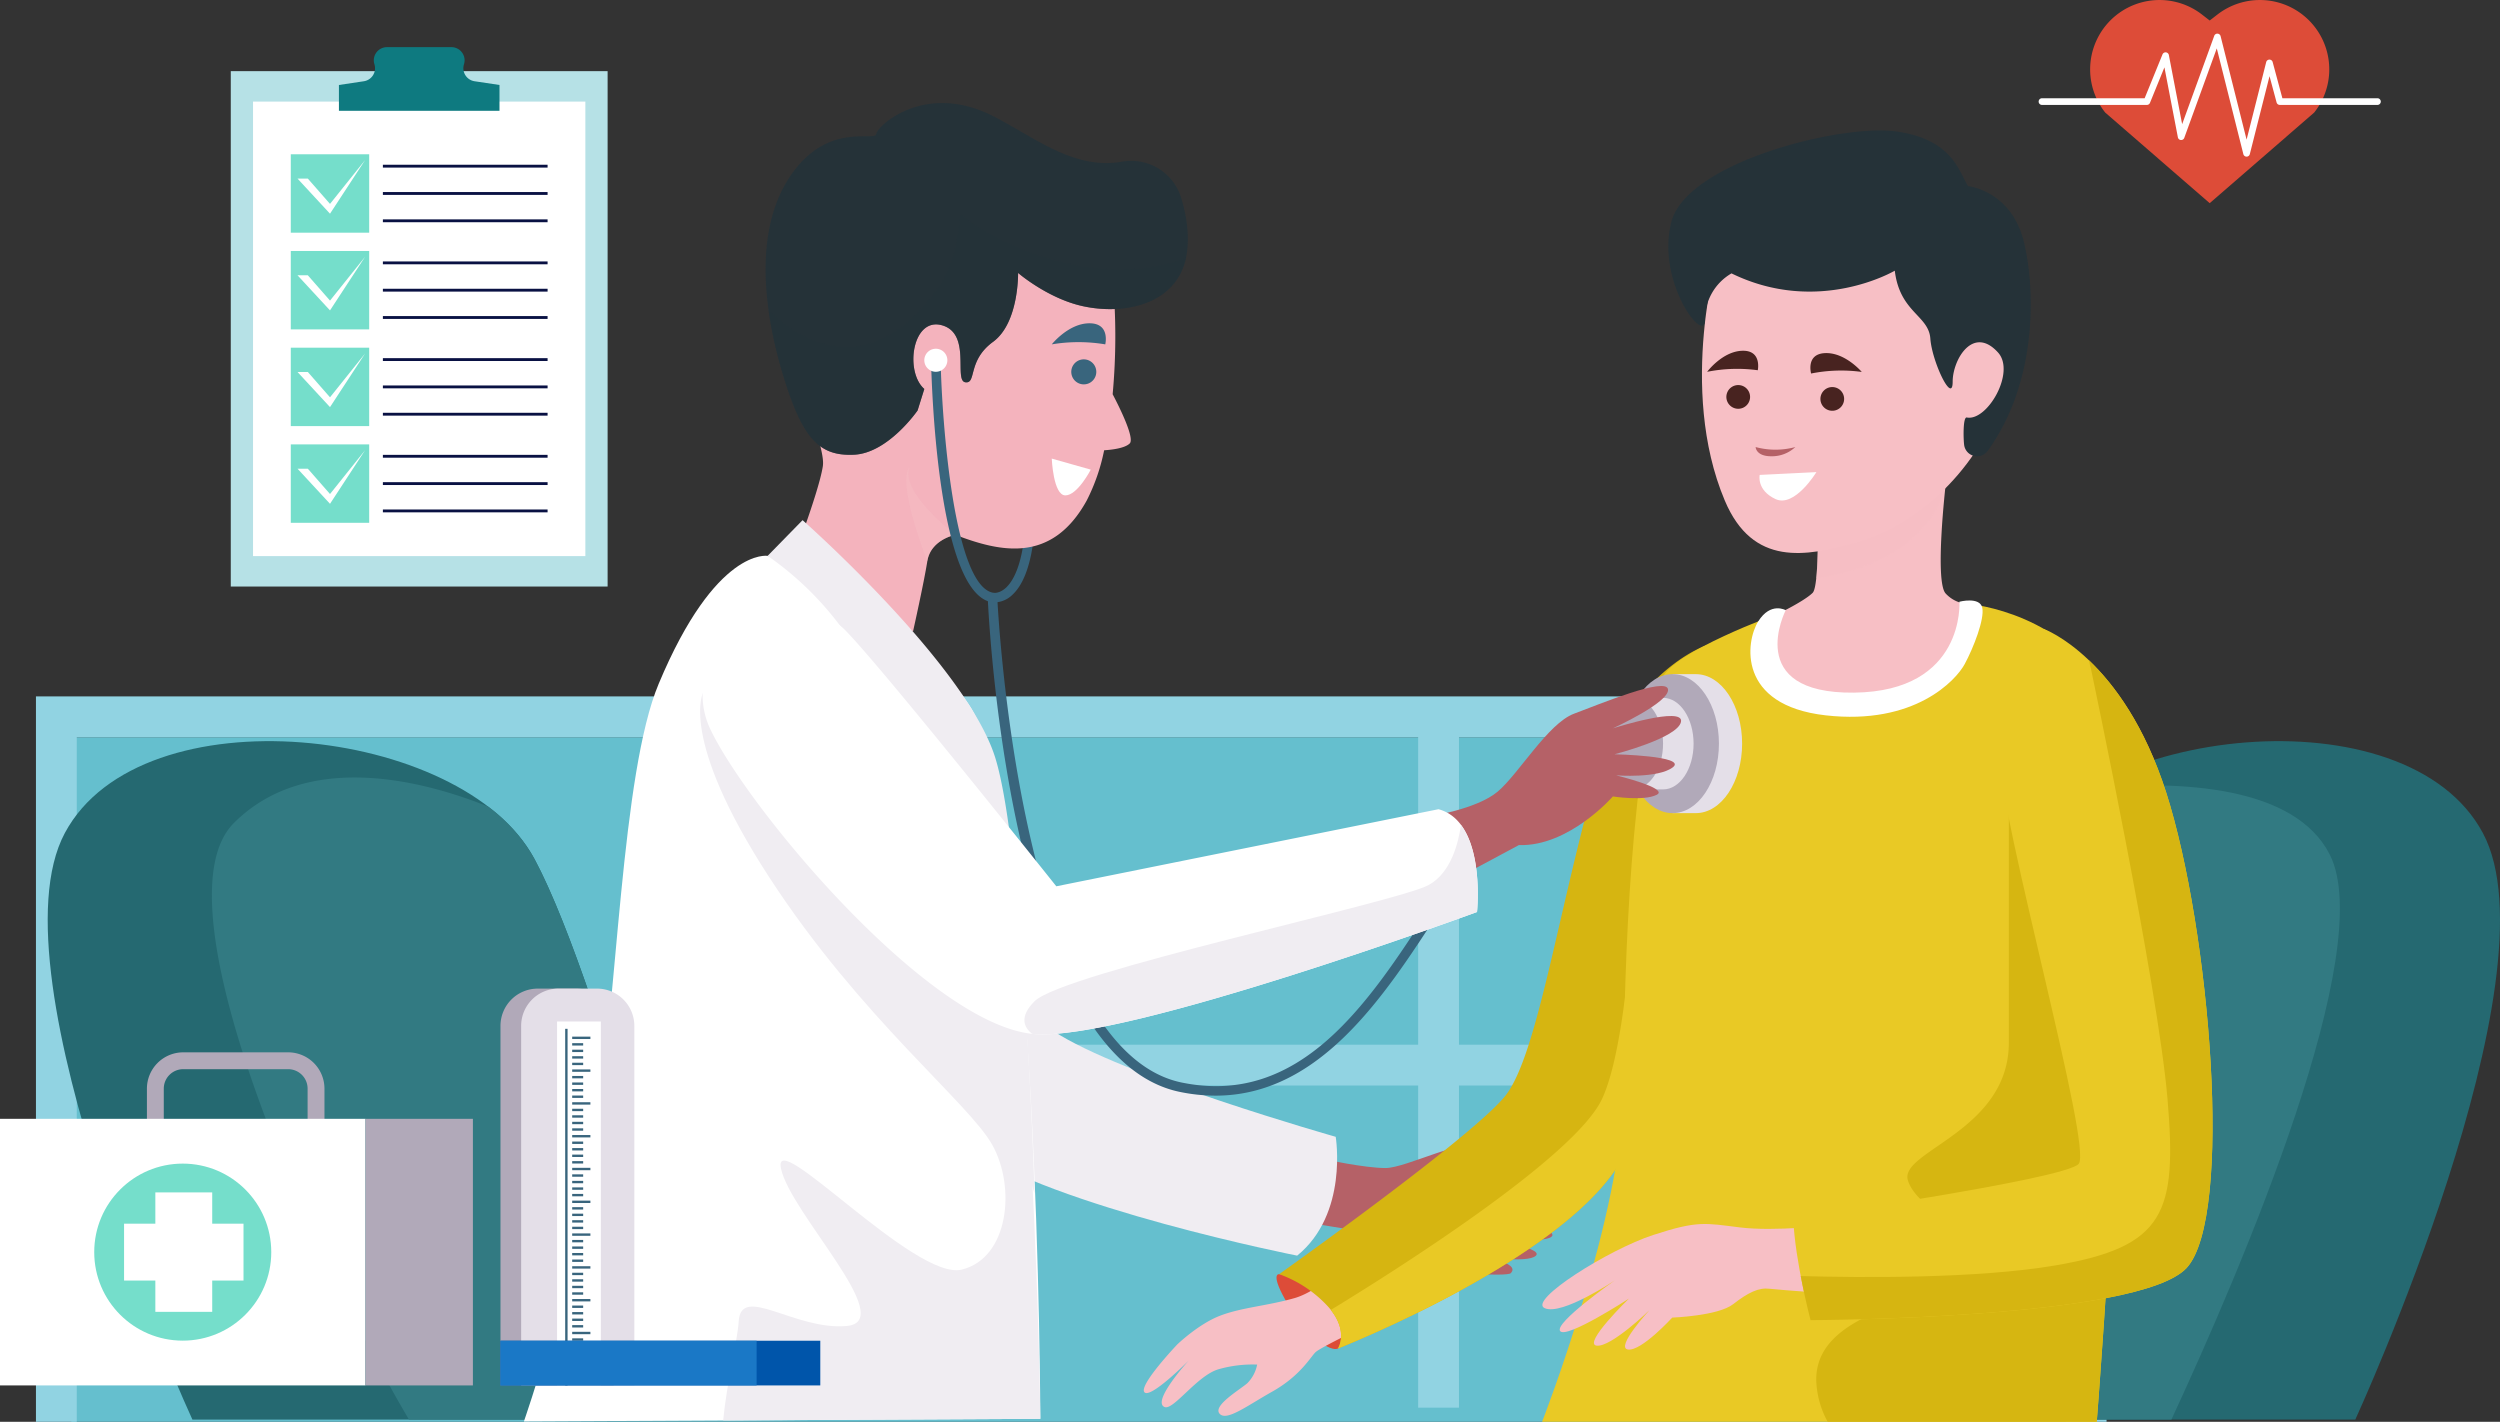<svg xmlns="http://www.w3.org/2000/svg" width="695.897" height="395.764" viewBox="0 0 695.897 395.764">
  <rect x="0" y="0" width="695.897" height="395.764" fill="#333333" stroke="none"/>
  <g id="Group_44479" data-name="Group 44479" transform="translate(-895.231 -344.508)">
    <g id="Group_44259" data-name="Group 44259" transform="translate(905.238 538.354)">
      <rect id="Rectangle_17795" data-name="Rectangle 17795" width="556.625" height="190.558" transform="translate(9.874 11.359)" fill="#65bfce"/>
      <g id="Group_44258" data-name="Group 44258" transform="translate(0 0)">
        <g id="Group_44253" data-name="Group 44253">
          <path id="Path_35530" data-name="Path 35530" d="M1506.418,831.643h-11.36V641.084H941.406V831.643H930.047V629.725h576.371Z" transform="translate(-930.047 -629.725)" fill="#91d3e2"/>
        </g>
        <g id="Group_44254" data-name="Group 44254" transform="translate(5.68 96.959)">
          <rect id="Rectangle_17796" data-name="Rectangle 17796" width="565.014" height="11.359" fill="#91d3e2"/>
        </g>
        <g id="Group_44257" data-name="Group 44257" transform="translate(180.266 5.68)">
          <g id="Group_44255" data-name="Group 44255">
            <rect id="Rectangle_17797" data-name="Rectangle 17797" width="11.359" height="192.311" fill="#91d3e2"/>
          </g>
          <g id="Group_44256" data-name="Group 44256" transform="translate(204.482)">
            <rect id="Rectangle_17798" data-name="Rectangle 17798" width="11.359" height="192.311" fill="#91d3e2"/>
          </g>
        </g>
      </g>
    </g>
    <g id="Group_44347" data-name="Group 44347" transform="translate(895.231 373.198)">
      <g id="Group_44346" data-name="Group 44346">
        <path id="Path_35531" data-name="Path 35531" d="M974.407,834.116s-56.8-123.536-35.5-163.295,110.756-29.819,130.636,7.1,49.7,156.2,49.7,156.2Z" transform="translate(-920.849 -467.651)" fill="#256971"/>
        <path id="Path_35532" data-name="Path 35532" d="M1080.855,680.424a45.907,45.907,0,0,0-12.818-14.432c-16.558-6.683-49.984-16.231-70.775,4.56C974.228,693.586,1021.889,795.895,1046,836.62h84.55S1100.728,717.344,1080.855,680.424Z" transform="translate(-932.156 -470.154)" fill="#327a82"/>
        <g id="Group_44260" data-name="Group 44260" transform="translate(510.783 177.615)">
          <path id="Path_35533" data-name="Path 35533" d="M1699.548,834.116s56.8-123.536,35.5-163.295-110.756-29.819-130.636,7.1-49.7,156.2-49.7,156.2Z" transform="translate(-1554.712 -645.266)" fill="#256971"/>
          <path id="Path_35534" data-name="Path 35534" d="M1625.1,661.363c-9.139,5.182-16.473,11.783-20.682,19.6-19.879,36.919-49.7,156.2-49.7,156.2h93.637c19.57-42.184,57.578-130.954,44.058-157.342C1682.762,660.973,1651.722,659.086,1625.1,661.363Z" transform="translate(-1554.713 -648.307)" fill="#327a82"/>
        </g>
        <g id="Group_44269" data-name="Group 44269" transform="translate(145.832)">
          <g id="Group_44261" data-name="Group 44261" transform="translate(73.689 153.908)">
            <path id="Path_35535" data-name="Path 35535" d="M1375.475,789.518s11.133,2.42,16.942,2.42,22.443-8.815,25.692-5.567-12.622,7.5-9.234,10.891,31.462,4.6,28.8,7.261-18.394,1.452-18.394,1.452,19.6,1.936,19.6,4.6-19.362.968-19.362.968,17.093,2.448,14.764,4.778-16.178,0-16.178,0,12.24,1.822,9.159,4.9c-.969.969-20.088.242-28.559-3.63s-12.177-8.228-13.712-8.228-17.751-2.9-17.751-2.9Z" transform="translate(-1226.27 -649.402)" fill="#b56167"/>
            <path id="Path_35536" data-name="Path 35536" d="M1232.821,617.9s13.41,89.62,32.184,102.136,78.672,29.5,78.672,29.5,3.576,21.456-10.728,33.078c0,0-67.944-13.41-92.082-30.4s-52.746-119.8-49.169-130.523S1232.821,617.9,1232.821,617.9Z" transform="translate(-1191.393 -615.694)" fill="#f0edf2"/>
          </g>
          <g id="Group_44267" data-name="Group 44267" transform="translate(67.282)">
            <g id="Group_44262" data-name="Group 44262" transform="translate(62.867 71.37)">
              <path id="Path_35537" data-name="Path 35537" d="M1262.662,580.364a4.177,4.177,0,0,1-.84-.073l.554-2.6c.074.012,1.76.293,3.666-1.593,3.894-3.852,9.257-17.148,1.442-62.916l2.617-.447c7.672,44.918,2.963,60.355-2.339,65.4A7.382,7.382,0,0,1,1262.662,580.364Z" transform="translate(-1261.822 -512.737)" fill="#39657d"/>
            </g>
            <g id="Group_44263" data-name="Group 44263">
              <path id="Path_35538" data-name="Path 35538" d="M1281.686,509.464a175.29,175.29,0,0,0,.037-31.833c-1.983-20.714-24-25.577-24-25.577s-38.1-17.342-54.107,15.269-1.449,54.816-2.607,62.226-9.12,27.994-9.12,27.994l34.234,17.937s3.038-13.536,3.979-19.557,7.787-7.324,7.787-7.324c12.535,4.806,26.848,8.081,36.577-9.538a54.032,54.032,0,0,0,4.852-13.995c1.869-.115,5.741-.518,7.12-1.9C1287.882,521.724,1283.6,513.113,1281.686,509.464Z" transform="translate(-1185.085 -428.418)" fill="#f4b3bd"/>
              <path id="Path_35539" data-name="Path 35539" d="M1293.615,550.228l-10.856-3.073s.41,10.242,3.789,10.242S1293.615,550.228,1293.615,550.228Z" transform="translate(-1203.107 -448.193)" fill="#fff"/>
              <path id="Path_35540" data-name="Path 35540" d="M1296.5,516.182a3.482,3.482,0,1,1-3.483-3.482A3.483,3.483,0,0,1,1296.5,516.182Z" transform="translate(-1204.45 -441.359)" fill="#39657d"/>
              <path id="Path_35541" data-name="Path 35541" d="M1282.76,506.044a45,45,0,0,1,14.892,0s1.451-5.867-4.394-5.867S1282.76,506.044,1282.76,506.044Z" transform="translate(-1203.107 -438.876)" fill="#39657d"/>
              <path id="Path_35542" data-name="Path 35542" d="M1282.543,440.038a14.541,14.541,0,0,1,16.529,10.031c1.457,4.833,2.376,10.362,1.552,15.633-2.172,13.9-17.059,17.178-29.011,14.522-9.744-2.165-17.928-9.226-17.928-9.226s.262,13.9-6.968,19.178-4.5,11.755-7.741,11.248,1.783-13.608-6.538-15.877c-8.219-2.242-10.346,12.943-4.857,17.745l-1.868,5.977s-8.192,11.923-17.745,12.328-14.38-4.183-19.967-23.087-7.589-40.646,2.746-55.164,23.1-8.735,23.458-11.051,13.659-14.623,32.64-4.893C1258.549,433.407,1269.235,442.336,1282.543,440.038Z" transform="translate(-1183.402 -423.71)" fill="#253238"/>
              <path id="Path_35543" data-name="Path 35543" d="M1233.223,549.951c-3.793,4.571,4.881,26.3,4.881,26.3.941-6.021,7.787-7.324,7.787-7.324S1230.064,556.805,1233.223,549.951Z" transform="translate(-1193.092 -448.747)" fill="#f7bfc5" opacity="0.5"/>
              <path id="Path_35544" data-name="Path 35544" d="M1300.619,474.3c-26.813,10.371-57.806-6.857-62.8-12.484-1.044,8.49-1.225,16.469-11.719,27.53-17.054,17.242-32.744,8.107-41.7-.578a117.843,117.843,0,0,0,3.791,17.3c5.587,18.9,10.414,23.492,19.966,23.087s17.745-12.328,17.745-12.328l1.868-5.977c-5.488-4.8-3.362-19.986,4.857-17.745,8.321,2.27,3.3,15.37,6.538,15.877s.51-5.972,7.741-11.248,6.968-19.178,6.968-19.178,8.184,7.06,17.928,9.226C1283.455,490.371,1297.885,487.315,1300.619,474.3Z" transform="translate(-1183.6 -431.267)" fill="#253238" opacity="0.5"/>
            </g>
            <g id="Group_44266" data-name="Group 44266" transform="translate(44.176 68.385)">
              <g id="Group_44264" data-name="Group 44264" transform="translate(1.881 3.181)">
                <path id="Path_35545" data-name="Path 35545" d="M1320.039,717.71a49.229,49.229,0,0,1-9.912-1.038c-45.774-9.392-52.813-123.86-53.454-136.6-14.1-5-15.685-60.573-15.821-67.04l2.656-.056c.365,17.391,3.714,62.926,14.663,64.752l1.062.177.046,1.076c.054,1.257,5.954,125.764,51.381,135.085,33.144,6.8,52.137-22.461,68.893-48.278,6.3-9.7,12.245-18.867,18.385-25.007,22.059-22.06,35.847-22.388,36.422-22.391l.016,2.656c-.124,0-13.405.457-34.56,21.614-5.942,5.942-11.817,14.993-18.035,24.574C1367.025,689.969,1349.028,717.709,1320.039,717.71Z" transform="translate(-1240.852 -512.981)" fill="#39657d"/>
              </g>
              <g id="Group_44265" data-name="Group 44265">
                <path id="Path_35546" data-name="Path 35546" d="M1244.923,512.221a3.208,3.208,0,1,1-3.208-3.208A3.208,3.208,0,0,1,1244.923,512.221Z" transform="translate(-1238.506 -509.013)" fill="#fff"/>
              </g>
            </g>
          </g>
          <g id="Group_44268" data-name="Group 44268" transform="translate(0 116.101)">
            <path id="Path_35547" data-name="Path 35547" d="M1167.324,580.92s32.615,8.1,55.859,41.179c19.658,27.974,20.044,199.031,20.044,199.031l-143.753.739s13.753-39.413,19.631-76.827c6.4-40.719,7.435-103.536,17.892-128.516C1152.934,578.459,1167.324,580.92,1167.324,580.92Z" transform="translate(-1099.474 -570.984)" fill="#fff"/>
            <path id="Path_35548" data-name="Path 35548" d="M1201.48,799.892c-14.386,1.307-29.425-11.77-30.079-1.308-.352,5.636-3.357,17.151-4.32,27.6l88.282-.454s-1.984-167.16-21.641-195.135c-8.007-11.395-30.548-21.628-38.839-26.509-20.148,4.355-24.943,3.862-33.29,19.25,0,0-7.193,12.424,18.309,51.658s55.581,62.775,62.121,74.545,4.578,31.387-8.5,34.657-52.966-40.542-50.35-28.118S1215.87,798.585,1201.48,799.892Z" transform="translate(-1111.608 -575.586)" fill="#f0edf2"/>
            <path id="Path_35549" data-name="Path 35549" d="M1184.11,578.47a87.856,87.856,0,0,1,27.6,31.188c10.728,20.562,6.258,22.35,6.258,22.35l21.456,6.258-17.88,10.728L1258.4,755.906s-2.881-95.291-10.927-121.217-53.64-66.155-53.64-66.155Z" transform="translate(-1116.26 -568.534)" fill="#f0edf2"/>
          </g>
        </g>
        <g id="Group_44274" data-name="Group 44274" transform="translate(318.388 7.629)">
          <g id="Group_44272" data-name="Group 44272" transform="translate(0 98.266)">
            <path id="Path_35550" data-name="Path 35550" d="M1361.528,830.342s-2.811-.416,2.561,8.6,11.842,13.079,13.789,12.1,5.783-6.732,2.33-13.831S1361.528,830.342,1361.528,830.342Z" transform="translate(-1323.858 -610.252)" fill="#dd4c38"/>
            <path id="Path_35551" data-name="Path 35551" d="M1372.088,845.421s-8.152,3.976-9.49,5.128-4.1,6.539-12.159,11.063c-7.024,3.943-12.719,8.341-14.637,6.113s5.566-6.609,7.72-8.463a10.122,10.122,0,0,0,2.756-5.2,34.475,34.475,0,0,0-10.661,1.277c-5.961,1.639-12.643,11.532-15.1,10.545-3.747-1.505,6.7-12.938,6.7-12.938s-10.665,10.747-12.327,8.815,9.144-13.3,9.144-13.3,5.845-5.647,11.858-7.977,13.063-2.726,20.794-4.927,17.667-12.506,17.667-12.506,15.191,9.547,12.129,13.857C1385.019,838.984,1372.088,845.421,1372.088,845.421Z" transform="translate(-1314.72 -608.806)" fill="#f7bfc5"/>
            <path id="Path_35552" data-name="Path 35552" d="M1480.735,611.95s-23.023,7.427-32.537,43.043-15.045,71.05-23.239,82.018-63.245,50.018-63.245,50.018a33.88,33.88,0,0,1,13.82,9.254c5.77,6.705,2.53,11.453,2.53,11.453s65.036-25.56,79.55-53.614,25.007-108.388,26.173-123.946S1480.735,611.95,1480.735,611.95Z" transform="translate(-1324.041 -566.939)" fill="#d6b511"/>
            <path id="Path_35553" data-name="Path 35553" d="M1461.163,764.178c10.835-20.941,19.428-71.012,23.574-101.528a120.1,120.1,0,0,0-19.616,1.93s-.816,64.125-9.974,83.738c-7.725,16.542-59.485,48.977-75.5,58.727,4.956,6.326,1.969,10.746,1.969,10.746S1446.653,792.23,1461.163,764.178Z" transform="translate(-1327.597 -576.994)" fill="#e9c925"/>
            <path id="Path_35554" data-name="Path 35554" d="M1534.02,592s7.213-3.485,9.49-5.762,1.241-30.437,1.241-30.437h35.821s-3.187,27.472,0,30.66a9.131,9.131,0,0,0,6.666,2.9s6.994,20.538-16.987,29.307-40.678-6.308-40.678-15.92S1534.02,592,1534.02,592Z" transform="translate(-1357.332 -555.803)" fill="#f7bfc5"/>
            <path id="Path_35555" data-name="Path 35555" d="M1584.172,556.614c.056-.514.09-.81.09-.81H1548.44s.66,17.981-.237,26.365C1559.336,580.573,1578.889,575.142,1584.172,556.614Z" transform="translate(-1361.027 -555.803)" fill="#f7bfc5" opacity="0.5"/>
            <path id="Path_35556" data-name="Path 35556" d="M1518.838,600.306s-9.481,21.077,19.368,23.239,33.85-25.873,33.85-25.873,27.855,2.514,38.642,26.317-3.28,201.3-3.28,201.3h-154.4s22.707-58.135,22.7-93.375,2.431-92.18,10.571-113.343C1489.224,610.933,1518.838,600.306,1518.838,600.306Z" transform="translate(-1342.149 -564.107)" fill="#e9c925"/>
            <path id="Path_35557" data-name="Path 35557" d="M1601.816,665.96V731.6c0,24.661-30.525,30.189-28.107,38.3s18.435,13.175,15.02,23.7-40.526,10.84-40.526,31.8a25.627,25.627,0,0,0,3.182,11.731h74.9s9.784-123.47,6.772-178.255C1622.764,655.8,1612.006,657.391,1601.816,665.96Z" transform="translate(-1361.027 -575.959)" fill="#d6b611"/>
            <path id="Path_35558" data-name="Path 35558" d="M1535.177,599.131s-4.182-2.439-7.666,3.136-5.923,23.346,18.816,26.133,36.238-9.756,38.677-14.286,5.575-12.544,4.878-15.68-6.356-1.667-6.356-1.667,1.672,24.962-29.339,25.31S1535.177,599.131,1535.177,599.131Z" transform="translate(-1356.493 -563.859)" fill="#fff"/>
            <path id="Path_35559" data-name="Path 35559" d="M1533.581,813.229s-15.715,1.855-25.47.647-11.7-1.949-24.138,2.1-35.022,18.265-30.206,20.385,19.5-7.743,19.5-7.743-16.961,11.867-15.208,14.116,19.153-9.056,19.153-9.056-12.99,12.613-8.989,13.108,14.681-9.864,14.681-9.864-9.679,10.484-5.927,10.948,12.275-8.892,12.275-8.892,12.754-.452,16.97-3.739,7.132-4.662,10.133-4.29,22.437,1.721,22.437,1.721Z" transform="translate(-1342.166 -606.797)" fill="#f7bfc5"/>
            <path id="Path_35560" data-name="Path 35560" d="M1610.051,606.354s22.006,8.018,34.009,45.582c12.179,38.114,18.825,117.9,5.672,132.235s-104.7,14.547-104.7,14.547-4.306-16.3-4.821-28.323c0,0,75.436-10.783,79.446-15.155s-21.583-94.547-22.5-115.993S1610.051,606.354,1610.051,606.354Z" transform="translate(-1359.441 -565.829)" fill="#e9c925"/>
            <path id="Path_35561" data-name="Path 35561" d="M1623.043,617.172c.172.837.365,1.692.606,2.592,0,0,18.586,87.833,21.269,119.535s-.7,41.112-31.166,46.32c-21.859,3.737-54.332,3.437-70.935,2.969,1.309,6.874,2.735,12.276,2.735,12.276s91.549-.215,104.7-14.547,6.507-94.121-5.672-132.235C1638.571,635.268,1630.05,623.868,1623.043,617.172Z" transform="translate(-1359.959 -567.974)" fill="#d6b511"/>
          </g>
          <g id="Group_44273" data-name="Group 44273" transform="translate(146.01)">
            <path id="Path_35564" data-name="Path 35564" d="M1513.155,468.979s-11.486,38.287,1.72,69.636c7.808,18.535,22.618,15.567,36.351,11.786,15.111-4.16,32.917-17.759,41.284-41.069s9.069-49.085-17.328-60.124S1519.488,452.062,1513.155,468.979Z" transform="translate(-1499.168 -435.613)" fill="#f7bfc5"/>
            <path id="Path_35565" data-name="Path 35565" d="M1523.6,524.822a3.3,3.3,0,1,1-3.4-3.193A3.3,3.3,0,0,1,1523.6,524.822Z" transform="translate(-1500.85 -450.759)" fill="#482320"/>
            <path id="Path_35566" data-name="Path 35566" d="M1510.32,515.578a42.613,42.613,0,0,1,14.1-.44s1.2-5.6-4.333-5.423S1510.32,515.578,1510.32,515.578Z" transform="translate(-1499.524 -448.396)" fill="#482320"/>
            <path id="Path_35567" data-name="Path 35567" d="M1549.66,525.722a3.3,3.3,0,1,0,3.193-3.4A3.3,3.3,0,0,0,1549.66,525.722Z" transform="translate(-1507.326 -450.897)" fill="#482320"/>
            <path id="Path_35568" data-name="Path 35568" d="M1560.474,515.77a42.6,42.6,0,0,0-14.1.44s-1.547-5.511,3.986-5.683S1560.474,515.77,1560.474,515.77Z" transform="translate(-1506.636 -448.557)" fill="#482320"/>
            <path id="Path_35569" data-name="Path 35569" d="M1527.16,543.146a21.094,21.094,0,0,0,11.051,0,9.525,9.525,0,0,1-6.688,2.569C1527.208,545.715,1527.16,543.146,1527.16,543.146Z" transform="translate(-1502.864 -455.027)" fill="#b56167"/>
            <path id="Path_35570" data-name="Path 35570" d="M1528.554,552.632l15.787-.782s-6.062,10-11.394,7.5S1528.554,552.632,1528.554,552.632Z" transform="translate(-1503.128 -456.753)" fill="#fff"/>
            <path id="Path_35571" data-name="Path 35571" d="M1559.886,472.254s-21.247,12.589-45.452.752a14.777,14.777,0,0,0-7.378,12.933c0,7.185-13.7-10.627-9.352-27.274s47.393-27.351,62.67-25.154,17.209,10.649,19.888,15.209c0,0,12.087,1.182,15.583,15.613,3.186,13.15,3.8,38.861-10.084,58.051a3.633,3.633,0,0,1-6.551-1.5c-.257-1.74-.371-7.977.716-7.765,5.711,1.111,13.639-12.606,8.716-18.069-6.946-7.708-12.647,1.914-12.647,8.127,0,6.434-5.751-5.554-6.213-12.028S1561.281,483.876,1559.886,472.254Z" transform="translate(-1496.853 -433.227)" fill="#253238"/>
          </g>
        </g>
        <g id="Group_44278" data-name="Group 44278" transform="translate(195.566 141.56)">
          <g id="Group_44277" data-name="Group 44277" transform="translate(250.371 17.401)">
            <g id="Group_44275" data-name="Group 44275" transform="translate(6.748)">
              <path id="Path_35572" data-name="Path 35572" d="M1504.785,622h-6.448V660.69h6.448c7.123,0,12.9-8.662,12.9-19.346S1511.9,622,1504.785,622Z" transform="translate(-1485.434 -621.997)" fill="#e4dfe8"/>
              <ellipse id="Ellipse_4268" data-name="Ellipse 4268" cx="12.897" cy="19.346" rx="12.897" ry="19.346" fill="#b1a9b9"/>
            </g>
            <g id="Group_44276" data-name="Group 44276" transform="translate(0 6.604)">
              <path id="Path_35573" data-name="Path 35573" d="M1492.919,630.235h-8.495v25.484h8.495c4.691,0,8.494-5.7,8.494-12.742S1497.608,630.235,1492.919,630.235Z" transform="translate(-1475.926 -630.235)" fill="#e4dfe8"/>
              <ellipse id="Ellipse_4269" data-name="Ellipse 4269" cx="8.495" cy="12.742" rx="8.495" ry="12.742" fill="#b1a9b9"/>
            </g>
          </g>
          <path id="Path_35574" data-name="Path 35574" d="M1413.55,662.456s13.424-1.989,19.292-6.954,13.994-18.96,21.217-21.668,25.731-10.382,26.183-6.771-15.348,10.834-15.348,10.834,19.862-6.32,18.96-1.805-18.508,9.028-18.508,9.028,20.314.451,16.251,3.612-15.8,2.258-15.8,2.258,14.9,3.611,11.286,5.417-12.189.451-12.189.451-12.189,13.994-26.182,13.543L1420.2,680.33Z" transform="translate(-1211.499 -605.412)" fill="#b56167"/>
          <path id="Path_35575" data-name="Path 35575" d="M1163.964,613.232a22.423,22.423,0,0,0-.064,20.263c10.827,22.262,60.673,81.831,89.819,84.377,25.2,2.2,123.372-33.972,123.372-33.972s2.667-25.036-10.728-28.608l-106.385,21.456s-48.756-61.284-58.913-71.441C1192.84,597.087,1171.8,598.458,1163.964,613.232Z" transform="translate(-1161.512 -600.291)" fill="#fff"/>
          <path id="Path_35576" data-name="Path 35576" d="M1385.727,691.107c-9.01,4.84-101.685,24.365-109.645,32.325-4.356,4.356-2.906,7.294-.7,9.064.167.019.337.044.5.059,25.2,2.2,123.371-33.972,123.371-33.972s1.7-16.016-4.478-24.254C1394.129,679.073,1392.1,687.682,1385.727,691.107Z" transform="translate(-1183.676 -614.975)" fill="#f0edf2"/>
        </g>
        <g id="Group_44281" data-name="Group 44281" transform="translate(0 264.232)">
          <g id="Group_44279" data-name="Group 44279" transform="translate(40.896)">
            <path id="Path_35577" data-name="Path 35577" d="M1018,774.47h-4.694V763.416a5.416,5.416,0,0,0-5.409-5.411H978.681a5.416,5.416,0,0,0-5.409,5.411V774.47h-4.694V763.416a10.115,10.115,0,0,1,10.1-10.1H1007.9a10.115,10.115,0,0,1,10.1,10.1V774.47Z" transform="translate(-968.578 -753.312)" fill="#b1a9b9"/>
          </g>
          <rect id="Rectangle_17799" data-name="Rectangle 17799" width="101.737" height="74.211" transform="translate(0 18.512)" fill="#fff"/>
          <rect id="Rectangle_17800" data-name="Rectangle 17800" width="29.898" height="74.211" transform="translate(131.635 92.723) rotate(180)" fill="#b1a9b9"/>
          <circle id="Ellipse_4270" data-name="Ellipse 4270" cx="24.639" cy="24.639" r="24.639" transform="translate(26.23 30.979)" fill="#75decb"/>
          <g id="Group_44280" data-name="Group 44280" transform="translate(34.534 38.994)">
            <rect id="Rectangle_17801" data-name="Rectangle 17801" width="15.831" height="33.248" transform="translate(8.708)" fill="#fff"/>
            <rect id="Rectangle_17802" data-name="Rectangle 17802" width="15.831" height="33.248" transform="translate(33.248 8.707) rotate(90)" fill="#fff"/>
          </g>
        </g>
        <g id="Group_44345" data-name="Group 44345" transform="translate(139.31 246.496)">
          <path id="Path_35578" data-name="Path 35578" d="M1122.846,841.647h-31.506V741.569a10.381,10.381,0,0,1,10.381-10.381h10.744a10.381,10.381,0,0,1,10.381,10.381V841.647Z" transform="translate(-1091.339 -731.188)" fill="#b1a9b9"/>
          <path id="Path_35579" data-name="Path 35579" d="M1130.025,841.647h-31.506V741.569a10.381,10.381,0,0,1,10.381-10.381h10.744a10.381,10.381,0,0,1,10.381,10.381V841.647Z" transform="translate(-1092.763 -731.188)" fill="#e4dfe8"/>
          <rect id="Rectangle_17803" data-name="Rectangle 17803" width="12.187" height="101.303" transform="translate(15.754 9.157)" fill="#fff"/>
          <g id="Group_44343" data-name="Group 44343" transform="translate(18.014 11.194)">
            <g id="Group_44282" data-name="Group 44282">
              <rect id="Rectangle_17804" data-name="Rectangle 17804" width="0.664" height="99.265" fill="#39657d"/>
            </g>
            <g id="Group_44288" data-name="Group 44288" transform="translate(1.948 2.175)">
              <g id="Group_44283" data-name="Group 44283">
                <rect id="Rectangle_17805" data-name="Rectangle 17805" width="5.071" height="0.664" fill="#39657d"/>
              </g>
              <g id="Group_44284" data-name="Group 44284" transform="translate(0 1.817)">
                <rect id="Rectangle_17806" data-name="Rectangle 17806" width="3.058" height="0.664" fill="#39657d"/>
              </g>
              <g id="Group_44285" data-name="Group 44285" transform="translate(0 3.632)">
                <rect id="Rectangle_17807" data-name="Rectangle 17807" width="3.058" height="0.664" fill="#39657d"/>
              </g>
              <g id="Group_44286" data-name="Group 44286" transform="translate(0 5.448)">
                <rect id="Rectangle_17808" data-name="Rectangle 17808" width="3.058" height="0.664" fill="#39657d"/>
              </g>
              <g id="Group_44287" data-name="Group 44287" transform="translate(0 7.265)">
                <rect id="Rectangle_17809" data-name="Rectangle 17809" width="3.058" height="0.664" fill="#39657d"/>
              </g>
            </g>
            <g id="Group_44294" data-name="Group 44294" transform="translate(1.948 11.305)">
              <g id="Group_44289" data-name="Group 44289">
                <rect id="Rectangle_17810" data-name="Rectangle 17810" width="5.071" height="0.664" fill="#39657d"/>
              </g>
              <g id="Group_44290" data-name="Group 44290" transform="translate(0 1.816)">
                <rect id="Rectangle_17811" data-name="Rectangle 17811" width="3.058" height="0.664" fill="#39657d"/>
              </g>
              <g id="Group_44291" data-name="Group 44291" transform="translate(0 3.632)">
                <rect id="Rectangle_17812" data-name="Rectangle 17812" width="3.058" height="0.664" fill="#39657d"/>
              </g>
              <g id="Group_44292" data-name="Group 44292" transform="translate(0 5.447)">
                <rect id="Rectangle_17813" data-name="Rectangle 17813" width="3.058" height="0.664" fill="#39657d"/>
              </g>
              <g id="Group_44293" data-name="Group 44293" transform="translate(0 7.264)">
                <rect id="Rectangle_17814" data-name="Rectangle 17814" width="3.058" height="0.664" fill="#39657d"/>
              </g>
            </g>
            <g id="Group_44300" data-name="Group 44300" transform="translate(1.948 20.435)">
              <g id="Group_44295" data-name="Group 44295">
                <rect id="Rectangle_17815" data-name="Rectangle 17815" width="5.071" height="0.664" fill="#39657d"/>
              </g>
              <g id="Group_44296" data-name="Group 44296" transform="translate(0 1.816)">
                <rect id="Rectangle_17816" data-name="Rectangle 17816" width="3.058" height="0.664" fill="#39657d"/>
              </g>
              <g id="Group_44297" data-name="Group 44297" transform="translate(0 3.632)">
                <rect id="Rectangle_17817" data-name="Rectangle 17817" width="3.058" height="0.664" fill="#39657d"/>
              </g>
              <g id="Group_44298" data-name="Group 44298" transform="translate(0 5.447)">
                <rect id="Rectangle_17818" data-name="Rectangle 17818" width="3.058" height="0.664" fill="#39657d"/>
              </g>
              <g id="Group_44299" data-name="Group 44299" transform="translate(0 7.264)">
                <rect id="Rectangle_17819" data-name="Rectangle 17819" width="3.058" height="0.664" fill="#39657d"/>
              </g>
            </g>
            <g id="Group_44306" data-name="Group 44306" transform="translate(1.948 29.564)">
              <g id="Group_44301" data-name="Group 44301">
                <rect id="Rectangle_17820" data-name="Rectangle 17820" width="5.071" height="0.664" fill="#39657d"/>
              </g>
              <g id="Group_44302" data-name="Group 44302" transform="translate(0 1.816)">
                <rect id="Rectangle_17821" data-name="Rectangle 17821" width="3.058" height="0.664" fill="#39657d"/>
              </g>
              <g id="Group_44303" data-name="Group 44303" transform="translate(0 3.632)">
                <rect id="Rectangle_17822" data-name="Rectangle 17822" width="3.058" height="0.664" fill="#39657d"/>
              </g>
              <g id="Group_44304" data-name="Group 44304" transform="translate(0 5.448)">
                <rect id="Rectangle_17823" data-name="Rectangle 17823" width="3.058" height="0.664" fill="#39657d"/>
              </g>
              <g id="Group_44305" data-name="Group 44305" transform="translate(0 7.264)">
                <rect id="Rectangle_17824" data-name="Rectangle 17824" width="3.058" height="0.664" fill="#39657d"/>
              </g>
            </g>
            <g id="Group_44312" data-name="Group 44312" transform="translate(1.948 38.693)">
              <g id="Group_44307" data-name="Group 44307">
                <rect id="Rectangle_17825" data-name="Rectangle 17825" width="5.071" height="0.664" fill="#39657d"/>
              </g>
              <g id="Group_44308" data-name="Group 44308" transform="translate(0 1.817)">
                <rect id="Rectangle_17826" data-name="Rectangle 17826" width="3.058" height="0.664" fill="#39657d"/>
              </g>
              <g id="Group_44309" data-name="Group 44309" transform="translate(0 3.632)">
                <rect id="Rectangle_17827" data-name="Rectangle 17827" width="3.058" height="0.664" fill="#39657d"/>
              </g>
              <g id="Group_44310" data-name="Group 44310" transform="translate(0 5.448)">
                <rect id="Rectangle_17828" data-name="Rectangle 17828" width="3.058" height="0.664" fill="#39657d"/>
              </g>
              <g id="Group_44311" data-name="Group 44311" transform="translate(0 7.264)">
                <rect id="Rectangle_17829" data-name="Rectangle 17829" width="3.058" height="0.664" fill="#39657d"/>
              </g>
            </g>
            <g id="Group_44318" data-name="Group 44318" transform="translate(1.948 47.823)">
              <g id="Group_44313" data-name="Group 44313">
                <rect id="Rectangle_17830" data-name="Rectangle 17830" width="5.071" height="0.664" fill="#39657d"/>
              </g>
              <g id="Group_44314" data-name="Group 44314" transform="translate(0 1.817)">
                <rect id="Rectangle_17831" data-name="Rectangle 17831" width="3.058" height="0.664" fill="#39657d"/>
              </g>
              <g id="Group_44315" data-name="Group 44315" transform="translate(0 3.632)">
                <rect id="Rectangle_17832" data-name="Rectangle 17832" width="3.058" height="0.664" fill="#39657d"/>
              </g>
              <g id="Group_44316" data-name="Group 44316" transform="translate(0 5.448)">
                <rect id="Rectangle_17833" data-name="Rectangle 17833" width="3.058" height="0.664" fill="#39657d"/>
              </g>
              <g id="Group_44317" data-name="Group 44317" transform="translate(0 7.265)">
                <rect id="Rectangle_17834" data-name="Rectangle 17834" width="3.058" height="0.664" fill="#39657d"/>
              </g>
            </g>
            <g id="Group_44324" data-name="Group 44324" transform="translate(1.948 56.953)">
              <g id="Group_44319" data-name="Group 44319">
                <rect id="Rectangle_17835" data-name="Rectangle 17835" width="5.071" height="0.664" fill="#39657d"/>
              </g>
              <g id="Group_44320" data-name="Group 44320" transform="translate(0 1.816)">
                <rect id="Rectangle_17836" data-name="Rectangle 17836" width="3.058" height="0.664" fill="#39657d"/>
              </g>
              <g id="Group_44321" data-name="Group 44321" transform="translate(0 3.632)">
                <rect id="Rectangle_17837" data-name="Rectangle 17837" width="3.058" height="0.664" fill="#39657d"/>
              </g>
              <g id="Group_44322" data-name="Group 44322" transform="translate(0 5.447)">
                <rect id="Rectangle_17838" data-name="Rectangle 17838" width="3.058" height="0.664" fill="#39657d"/>
              </g>
              <g id="Group_44323" data-name="Group 44323" transform="translate(0 7.264)">
                <rect id="Rectangle_17839" data-name="Rectangle 17839" width="3.058" height="0.664" fill="#39657d"/>
              </g>
            </g>
            <g id="Group_44330" data-name="Group 44330" transform="translate(1.948 66.083)">
              <g id="Group_44325" data-name="Group 44325">
                <rect id="Rectangle_17840" data-name="Rectangle 17840" width="5.071" height="0.664" fill="#39657d"/>
              </g>
              <g id="Group_44326" data-name="Group 44326" transform="translate(0 1.816)">
                <rect id="Rectangle_17841" data-name="Rectangle 17841" width="3.058" height="0.664" fill="#39657d"/>
              </g>
              <g id="Group_44327" data-name="Group 44327" transform="translate(0 3.632)">
                <rect id="Rectangle_17842" data-name="Rectangle 17842" width="3.058" height="0.664" fill="#39657d"/>
              </g>
              <g id="Group_44328" data-name="Group 44328" transform="translate(0 5.448)">
                <rect id="Rectangle_17843" data-name="Rectangle 17843" width="3.058" height="0.664" fill="#39657d"/>
              </g>
              <g id="Group_44329" data-name="Group 44329" transform="translate(0 7.264)">
                <rect id="Rectangle_17844" data-name="Rectangle 17844" width="3.058" height="0.664" fill="#39657d"/>
              </g>
            </g>
            <g id="Group_44336" data-name="Group 44336" transform="translate(1.948 75.212)">
              <g id="Group_44331" data-name="Group 44331">
                <rect id="Rectangle_17845" data-name="Rectangle 17845" width="5.071" height="0.664" fill="#39657d"/>
              </g>
              <g id="Group_44332" data-name="Group 44332" transform="translate(0 1.817)">
                <rect id="Rectangle_17846" data-name="Rectangle 17846" width="3.058" height="0.664" fill="#39657d"/>
              </g>
              <g id="Group_44333" data-name="Group 44333" transform="translate(0 3.632)">
                <rect id="Rectangle_17847" data-name="Rectangle 17847" width="3.058" height="0.664" fill="#39657d"/>
              </g>
              <g id="Group_44334" data-name="Group 44334" transform="translate(0 5.448)">
                <rect id="Rectangle_17848" data-name="Rectangle 17848" width="3.058" height="0.664" fill="#39657d"/>
              </g>
              <g id="Group_44335" data-name="Group 44335" transform="translate(0 7.264)">
                <rect id="Rectangle_17849" data-name="Rectangle 17849" width="3.058" height="0.664" fill="#39657d"/>
              </g>
            </g>
            <g id="Group_44342" data-name="Group 44342" transform="translate(1.948 84.341)">
              <g id="Group_44337" data-name="Group 44337">
                <rect id="Rectangle_17850" data-name="Rectangle 17850" width="5.071" height="0.664" fill="#39657d"/>
              </g>
              <g id="Group_44338" data-name="Group 44338" transform="translate(0 1.817)">
                <rect id="Rectangle_17851" data-name="Rectangle 17851" width="3.058" height="0.664" fill="#39657d"/>
              </g>
              <g id="Group_44339" data-name="Group 44339" transform="translate(0 3.632)">
                <rect id="Rectangle_17852" data-name="Rectangle 17852" width="3.058" height="0.664" fill="#39657d"/>
              </g>
              <g id="Group_44340" data-name="Group 44340" transform="translate(0 5.448)">
                <rect id="Rectangle_17853" data-name="Rectangle 17853" width="3.058" height="0.664" fill="#39657d"/>
              </g>
              <g id="Group_44341" data-name="Group 44341" transform="translate(0 7.265)">
                <rect id="Rectangle_17854" data-name="Rectangle 17854" width="3.058" height="0.664" fill="#39657d"/>
              </g>
            </g>
          </g>
          <g id="Group_44344" data-name="Group 44344" transform="translate(0.001 98.016)">
            <rect id="Rectangle_17855" data-name="Rectangle 17855" width="89.025" height="12.443" fill="#05a"/>
            <rect id="Rectangle_17856" data-name="Rectangle 17856" width="71.3" height="12.443" fill="#1a78c6"/>
          </g>
        </g>
      </g>
    </g>
    <g id="Group_44364" data-name="Group 44364" transform="translate(959.469 357.633)">
      <rect id="Rectangle_17857" data-name="Rectangle 17857" width="104.896" height="143.461" transform="translate(0 6.681)" fill="#b6e1e6"/>
      <rect id="Rectangle_17858" data-name="Rectangle 17858" width="92.508" height="126.518" transform="translate(6.194 15.152)" fill="#fff"/>
      <path id="Path_35581" data-name="Path 35581" d="M1073.008,413.788a3.665,3.665,0,0,1-2.951-4.727,3.664,3.664,0,0,0-3.495-4.767h-17.938a3.664,3.664,0,0,0-3.495,4.767,3.665,3.665,0,0,1-2.951,4.727l-6.931,1.04v7.181h44.693v-7.181Z" transform="translate(-1005.142 -404.295)" fill="#0e7a80"/>
      <g id="Group_44351" data-name="Group 44351" transform="translate(16.704 29.82)">
        <rect id="Rectangle_17859" data-name="Rectangle 17859" width="21.826" height="21.826" fill="#75decb"/>
        <path id="Path_35582" data-name="Path 35582" d="M1020.87,448.655h2.87l6.173,7.043,9.78-12.217-9.78,14.948Z" transform="translate(-1018.994 -441.886)" fill="#fff"/>
        <g id="Group_44348" data-name="Group 44348" transform="translate(25.637 2.912)">
          <rect id="Rectangle_17860" data-name="Rectangle 17860" width="45.846" height="0.794" fill="#091143"/>
        </g>
        <g id="Group_44349" data-name="Group 44349" transform="translate(25.637 10.516)">
          <path id="Path_35583" data-name="Path 35583" d="M1050.51,455.4v-.794h45.848v.794" transform="translate(-1050.51 -454.609)" fill="#091143"/>
        </g>
        <g id="Group_44350" data-name="Group 44350" transform="translate(25.637 18.119)">
          <rect id="Rectangle_17861" data-name="Rectangle 17861" width="45.846" height="0.794" fill="#091143"/>
        </g>
      </g>
      <g id="Group_44355" data-name="Group 44355" transform="translate(16.704 56.738)">
        <rect id="Rectangle_17862" data-name="Rectangle 17862" width="21.826" height="21.826" fill="#75decb"/>
        <path id="Path_35584" data-name="Path 35584" d="M1020.87,482.233h2.87l6.173,7.043,9.78-12.217-9.78,14.948Z" transform="translate(-1018.994 -475.465)" fill="#fff"/>
        <g id="Group_44352" data-name="Group 44352" transform="translate(25.637 2.912)">
          <rect id="Rectangle_17863" data-name="Rectangle 17863" width="45.846" height="0.794" fill="#091143"/>
        </g>
        <g id="Group_44353" data-name="Group 44353" transform="translate(25.637 10.516)">
          <path id="Path_35585" data-name="Path 35585" d="M1096.358,488.188v.794H1050.51v-.794" transform="translate(-1050.51 -488.188)" fill="#091143"/>
        </g>
        <g id="Group_44354" data-name="Group 44354" transform="translate(25.637 18.119)">
          <rect id="Rectangle_17864" data-name="Rectangle 17864" width="45.846" height="0.794" fill="#091143"/>
        </g>
      </g>
      <g id="Group_44359" data-name="Group 44359" transform="translate(16.704 83.658)">
        <rect id="Rectangle_17865" data-name="Rectangle 17865" width="21.826" height="21.826" fill="#75decb"/>
        <path id="Path_35586" data-name="Path 35586" d="M1020.87,515.812h2.87l6.173,7.043,9.78-12.217-9.78,14.948Z" transform="translate(-1018.994 -509.043)" fill="#fff"/>
        <g id="Group_44356" data-name="Group 44356" transform="translate(25.637 2.912)">
          <rect id="Rectangle_17866" data-name="Rectangle 17866" width="45.846" height="0.794" fill="#091143"/>
        </g>
        <g id="Group_44357" data-name="Group 44357" transform="translate(25.637 10.516)">
          <path id="Path_35587" data-name="Path 35587" d="M1096.358,521.766v.794H1050.51v-.794" transform="translate(-1050.51 -521.766)" fill="#091143"/>
        </g>
        <g id="Group_44358" data-name="Group 44358" transform="translate(25.637 18.119)">
          <rect id="Rectangle_17867" data-name="Rectangle 17867" width="45.846" height="0.794" fill="#091143"/>
        </g>
      </g>
      <g id="Group_44363" data-name="Group 44363" transform="translate(16.704 110.576)">
        <rect id="Rectangle_17868" data-name="Rectangle 17868" width="21.826" height="21.826" fill="#75decb"/>
        <path id="Path_35588" data-name="Path 35588" d="M1020.87,549.39h2.87l6.173,7.043,9.78-12.217-9.78,14.948Z" transform="translate(-1018.994 -542.621)" fill="#fff"/>
        <g id="Group_44360" data-name="Group 44360" transform="translate(25.637 2.912)">
          <rect id="Rectangle_17869" data-name="Rectangle 17869" width="45.846" height="0.794" fill="#091143"/>
        </g>
        <g id="Group_44361" data-name="Group 44361" transform="translate(25.637 10.516)">
          <path id="Path_35589" data-name="Path 35589" d="M1096.358,555.345v.794H1050.51v-.794" transform="translate(-1050.51 -555.345)" fill="#091143"/>
        </g>
        <g id="Group_44362" data-name="Group 44362" transform="translate(25.637 18.12)">
          <rect id="Rectangle_17870" data-name="Rectangle 17870" width="45.846" height="0.794" fill="#091143"/>
        </g>
      </g>
    </g>
    <g id="Group_44366" data-name="Group 44366" transform="translate(1462.705 344.508)">
      <path id="Path_35590" data-name="Path 35590" d="M1707.9,398.732h0a19.311,19.311,0,0,0-29.162-6.76l-2.145,1.661-2.144-1.661a19.311,19.311,0,0,0-29.162,6.76h0a19.309,19.309,0,0,0,2.217,20.518l29.089,25.227,29.085-25.226A19.3,19.3,0,0,0,1707.9,398.732Z" transform="translate(-1628.976 -387.922)" fill="#dd4c38"/>
      <g id="Group_44365" data-name="Group 44365" transform="translate(0 9.364)">
        <path id="Path_35591" data-name="Path 35591" d="M1683.311,433.841h0a.93.93,0,0,1-.9-.7l-7.395-29.437-9.044,24.9a.929.929,0,0,1-1.786-.142l-3.745-19.473-4.022,9.878a.929.929,0,0,1-.86.579h-29.2a.929.929,0,0,1,0-1.858h28.575l4.968-12.2a.918.918,0,0,1,.952-.575.929.929,0,0,1,.821.749l3.7,19.242,8.93-24.587a.929.929,0,0,1,1.774.091l7.235,28.8,5.456-21.577a.929.929,0,0,1,.894-.7h.007a.927.927,0,0,1,.9.688l2.706,10.068h26.463a.929.929,0,0,1,0,1.858h-27.175a.93.93,0,0,1-.9-.688l-1.966-7.316-5.487,21.7A.922.922,0,0,1,1683.311,433.841Z" transform="translate(-1625.429 -399.603)" fill="#fff"/>
      </g>
    </g>
  </g>
</svg>
